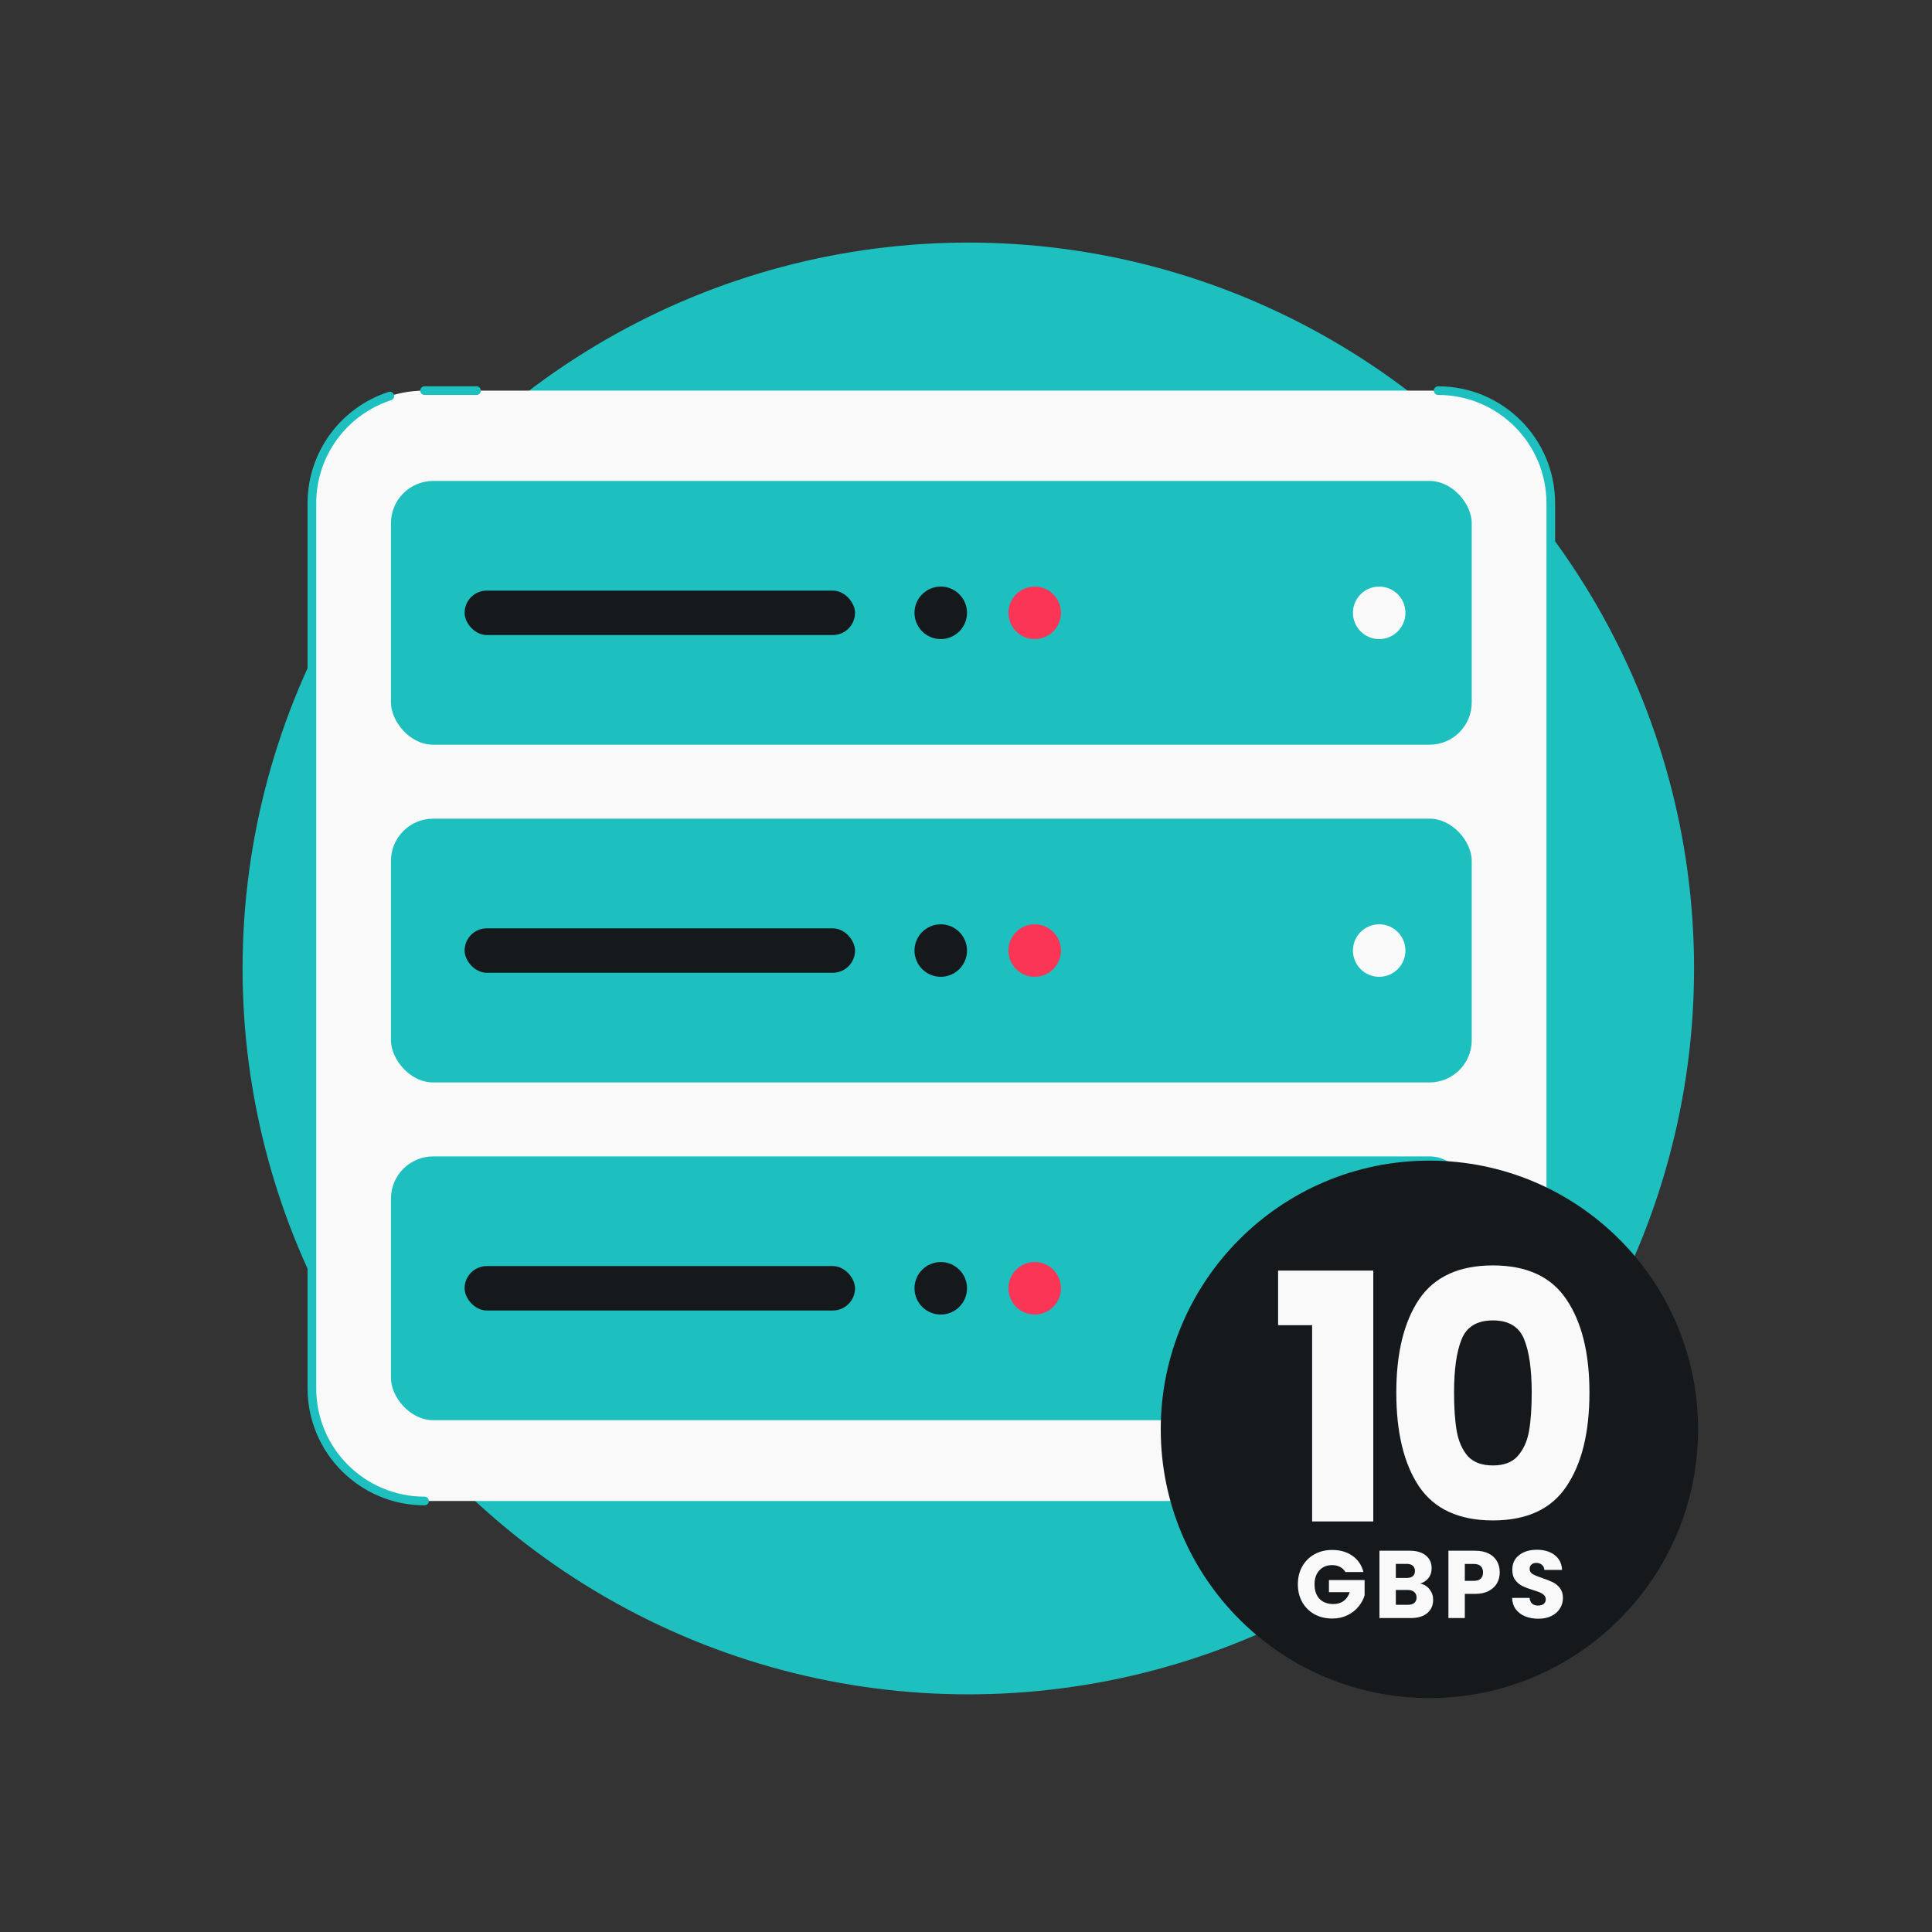 <svg width="160" height="160" viewBox="0 0 160 160" fill="none" xmlns="http://www.w3.org/2000/svg">
<rect x="0" y="0" width="160" height="160" fill="#333333" stroke="none"/>
<ellipse cx="80.192" cy="80.204" rx="60.103" ry="60.115" fill="#1EBFBF"/>
<rect x="25.83" y="32.349" width="102.601" height="91.956" rx="9.328" fill="#F9F9F9"/>
<path d="M35.158 124.305C30.006 124.305 25.83 120.128 25.83 114.977V41.678C25.83 37.528 28.54 34.01 32.287 32.8M128.43 114.977V41.678C128.43 36.526 124.254 32.349 119.102 32.349M35.158 32.349H39.462" stroke="#1EBFBF" stroke-width="0.717" stroke-linecap="round"/>
<rect x="32.377" y="39.83" width="89.506" height="21.844" rx="3.498" fill="#1EBFBF"/>
<rect x="38.476" y="48.912" width="32.333" height="3.68" rx="1.84" fill="#16191C"/>
<circle cx="77.909" cy="50.752" r="2.174" fill="#16191C"/>
<circle cx="85.689" cy="50.752" r="2.174" fill="#FA3556"/>
<circle cx="114.218" cy="50.752" r="2.174" fill="#F9F9F9"/>
<rect x="32.377" y="67.799" width="89.506" height="21.844" rx="3.498" fill="#1EBFBF"/>
<rect x="38.476" y="76.881" width="32.333" height="3.68" rx="1.84" fill="#16191C"/>
<circle cx="77.909" cy="78.721" r="2.174" fill="#16191C"/>
<circle cx="85.689" cy="78.721" r="2.174" fill="#FA3556"/>
<circle cx="114.218" cy="78.721" r="2.174" fill="#F9F9F9"/>
<rect x="32.377" y="95.769" width="89.506" height="21.844" rx="3.498" fill="#1EBFBF"/>
<rect x="38.476" y="104.851" width="32.333" height="3.68" rx="1.84" fill="#16191C"/>
<circle cx="77.909" cy="106.691" r="2.174" fill="#16191C"/>
<circle cx="85.689" cy="106.691" r="2.174" fill="#FA3556"/>
<circle cx="114.218" cy="106.691" r="2.174" fill="#F9F9F9"/>
<ellipse cx="118.378" cy="118.373" rx="22.25" ry="22.254" fill="#16191C"/>
<path d="M105.847 109.749V105.224H113.73V126H108.664V109.749H105.847ZM115.636 115.327C115.636 112.064 116.263 109.493 117.515 107.615C118.786 105.736 120.826 104.797 123.634 104.797C126.442 104.797 128.472 105.736 129.724 107.615C130.996 109.493 131.631 112.064 131.631 115.327C131.631 118.629 130.996 121.219 129.724 123.097C128.472 124.975 126.442 125.915 123.634 125.915C120.826 125.915 118.786 124.975 117.515 123.097C116.263 121.219 115.636 118.629 115.636 115.327ZM126.85 115.327C126.85 113.411 126.641 111.941 126.224 110.916C125.806 109.872 124.943 109.351 123.634 109.351C122.325 109.351 121.461 109.872 121.044 110.916C120.627 111.941 120.418 113.411 120.418 115.327C120.418 116.618 120.494 117.69 120.645 118.543C120.797 119.378 121.101 120.061 121.556 120.593C122.031 121.105 122.723 121.361 123.634 121.361C124.545 121.361 125.228 121.105 125.683 120.593C126.157 120.061 126.47 119.378 126.622 118.543C126.774 117.69 126.85 116.618 126.85 115.327Z" fill="#F9F9F9"/>
<path d="M111.415 130.188C111.314 130.002 111.169 129.862 110.978 129.767C110.793 129.666 110.573 129.616 110.319 129.616C109.879 129.616 109.527 129.761 109.262 130.053C108.998 130.339 108.865 130.722 108.865 131.204C108.865 131.718 109.003 132.12 109.278 132.412C109.559 132.697 109.943 132.84 110.43 132.84C110.763 132.84 111.044 132.756 111.272 132.586C111.505 132.417 111.674 132.173 111.78 131.856H110.057V130.855H113.011V132.118C112.911 132.457 112.738 132.772 112.495 133.063C112.257 133.354 111.952 133.59 111.582 133.77C111.211 133.95 110.793 134.04 110.327 134.04C109.776 134.04 109.284 133.921 108.849 133.682C108.42 133.439 108.084 133.103 107.841 132.674C107.602 132.245 107.483 131.755 107.483 131.204C107.483 130.654 107.602 130.164 107.841 129.735C108.084 129.301 108.42 128.964 108.849 128.726C109.278 128.483 109.768 128.361 110.319 128.361C110.986 128.361 111.547 128.522 112.002 128.845C112.463 129.168 112.768 129.616 112.916 130.188H111.415ZM117.616 131.141C117.939 131.21 118.198 131.371 118.394 131.625C118.59 131.874 118.688 132.16 118.688 132.483C118.688 132.949 118.524 133.32 118.195 133.595C117.872 133.865 117.42 134 116.837 134H114.24V128.424H116.75C117.316 128.424 117.758 128.554 118.076 128.814C118.399 129.073 118.561 129.425 118.561 129.87C118.561 130.198 118.473 130.471 118.299 130.688C118.129 130.905 117.901 131.056 117.616 131.141ZM115.598 130.68H116.488C116.71 130.68 116.88 130.632 116.996 130.537C117.118 130.436 117.179 130.291 117.179 130.1C117.179 129.91 117.118 129.764 116.996 129.663C116.88 129.563 116.71 129.513 116.488 129.513H115.598V130.68ZM116.599 132.904C116.827 132.904 117.001 132.854 117.123 132.753C117.25 132.647 117.314 132.496 117.314 132.3C117.314 132.104 117.248 131.951 117.115 131.84C116.988 131.728 116.811 131.673 116.583 131.673H115.598V132.904H116.599ZM124.201 130.219C124.201 130.542 124.127 130.839 123.979 131.109C123.831 131.374 123.603 131.588 123.296 131.752C122.989 131.916 122.607 131.999 122.152 131.999H121.31V134H119.952V128.424H122.152C122.597 128.424 122.973 128.501 123.28 128.655C123.587 128.808 123.817 129.02 123.971 129.29C124.124 129.56 124.201 129.87 124.201 130.219ZM122.049 130.918C122.308 130.918 122.502 130.857 122.629 130.736C122.756 130.614 122.819 130.442 122.819 130.219C122.819 129.997 122.756 129.825 122.629 129.703C122.502 129.581 122.308 129.52 122.049 129.52H121.31V130.918H122.049ZM127.402 134.056C126.995 134.056 126.629 133.989 126.306 133.857C125.983 133.725 125.724 133.529 125.528 133.269C125.337 133.01 125.237 132.697 125.226 132.332H126.672C126.693 132.539 126.764 132.697 126.886 132.809C127.008 132.915 127.167 132.967 127.363 132.967C127.564 132.967 127.723 132.922 127.839 132.832C127.956 132.737 128.014 132.607 128.014 132.443C128.014 132.306 127.966 132.192 127.871 132.102C127.781 132.012 127.667 131.938 127.529 131.879C127.397 131.821 127.206 131.755 126.957 131.681C126.597 131.57 126.304 131.458 126.076 131.347C125.848 131.236 125.652 131.072 125.488 130.855C125.324 130.638 125.242 130.354 125.242 130.005C125.242 129.486 125.43 129.081 125.806 128.79C126.182 128.493 126.672 128.345 127.275 128.345C127.889 128.345 128.384 128.493 128.76 128.79C129.136 129.081 129.338 129.489 129.364 130.013H127.895C127.884 129.833 127.818 129.693 127.696 129.592C127.574 129.486 127.418 129.433 127.227 129.433C127.063 129.433 126.931 129.478 126.83 129.568C126.73 129.653 126.679 129.777 126.679 129.941C126.679 130.121 126.764 130.262 126.934 130.362C127.103 130.463 127.368 130.572 127.728 130.688C128.088 130.81 128.379 130.926 128.602 131.037C128.829 131.149 129.025 131.31 129.189 131.522C129.353 131.734 129.435 132.006 129.435 132.34C129.435 132.658 129.353 132.946 129.189 133.206C129.03 133.465 128.797 133.672 128.49 133.825C128.183 133.979 127.821 134.056 127.402 134.056Z" fill="#F9F9F9"/>
</svg>
